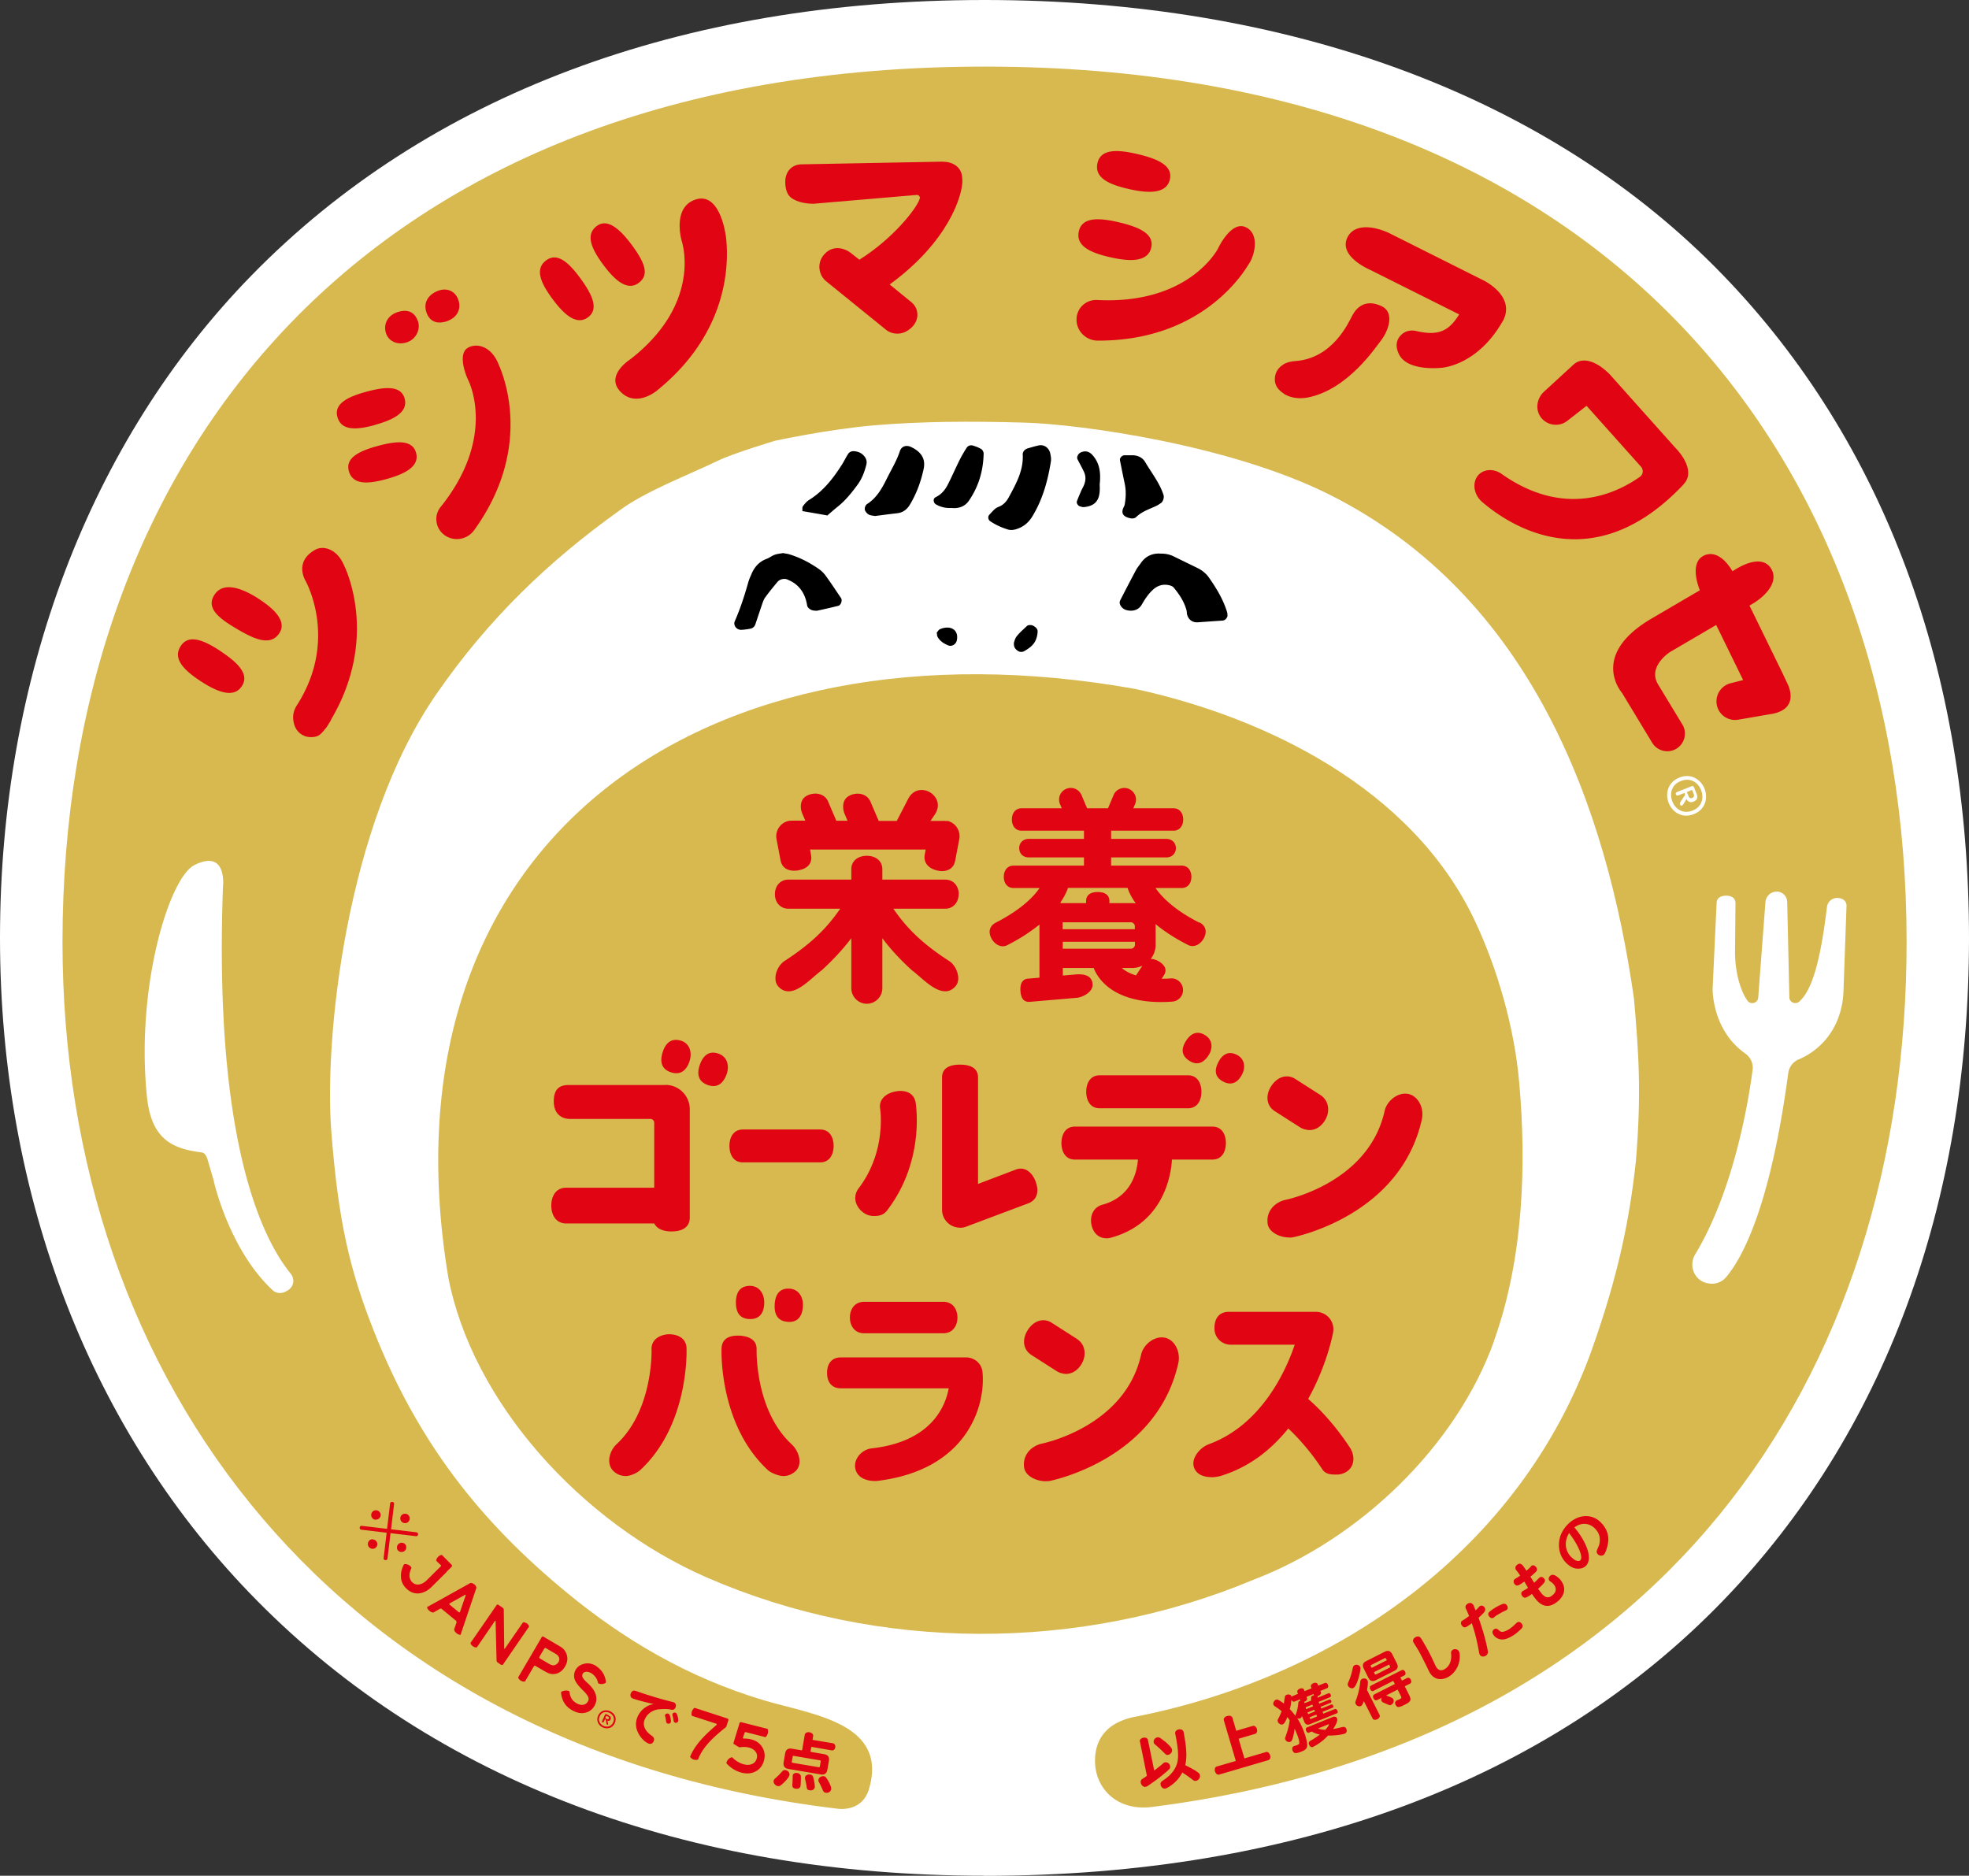 <svg xmlns="http://www.w3.org/2000/svg" id="_レイヤー_2" data-name="レイヤー 2" viewBox="0 0 182.72 174.07"><rect x="0" y="0" width="182.72" height="174.07" fill="#333333" stroke="none"/><defs><style>.cls-1{fill:#d7b950}.cls-1,.cls-2,.cls-3,.cls-4{stroke-width:0}.cls-3{fill:#e10514}.cls-4{fill:#fff}</style></defs><g id="_レイヤー_1-2" data-name="レイヤー 1"><path d="M91.36 174.07c-27.67 0-51.01-8.82-67.5-25.52C8.47 132.98 0 111.13 0 87.03s8.29-46.08 23.36-61.49C39.69 8.83 63.2 0 91.36 0s52.43 8.84 68.57 25.57c14.91 15.45 22.79 36.71 22.79 61.47s-7.88 46.02-22.79 61.47c-16.14 16.73-39.85 25.57-68.57 25.57" class="cls-4"/><path d="M138.63 124.46c2.77-7.7 3.02-16.47 2.35-24-.43-5.02-2.01-10.58-4.16-15.1-5.84-12.27-19.46-18.82-31.5-21.43-39.8-7.1-70.43 13.96-63.73 54.54 2.21 11.66 12.37 22.84 23.97 27.91 15.94 6.96 34.7 6.95 50.79.21 9.84-3.77 18.78-12.37 22.29-22.12" class="cls-1"/><path d="M80.6 166.17c1.96-6.3-5.26-7.04-9.75-8.39-7.07-2.12-12.97-5.64-18.2-9.94-8.1-6.65-13.9-14.02-17.98-24.38-2.2-5.57-3.28-10.07-3.93-18.53-.65-8.46 1.31-28.33 9.77-40.54 4.84-7 10.44-12.34 16.94-16.99 2.4-1.8 6.46-3.33 9.16-4.64 1.41-.69 5.32-1.86 5.32-1.86s5.06-1.09 9.31-1.44c4.26-.35 8.69-.39 13.85-.24 5.17.15 19.05 2.06 28.26 6.67 18.79 9.42 25.76 29.06 28.28 46.79.43 4.91.71 8.68.18 15.06-.6 5.55-1.67 10.68-4.05 17.4-6.62 18.66-23.74 30.6-42.74 34.24-2.19.54-3.12 1.79-3.35 3.27-.43 2.92 1.69 5.44 5.14 5.05 47.19-5.96 70.12-39.64 70.12-80.29 0-44.86-27.92-81.23-85.56-81.23S5.8 42.56 5.8 87.42c0 40.97 25.56 74.85 71.83 80.42 0 0 2.24.43 2.97-1.68" class="cls-1"/><path d="M166.93 98.31c.8-.34 1.45-.8 1.98-1.3 1.37-1.28 2.09-3.11 2.16-4.98l.28-7.88c.05-.51-.3-.78-.8-.82a.963.963 0 0 0-1.01.83c-.68 5.71-1.55 7.85-2.56 8.78-.35.32-.92.09-.93-.38-.05-2.03-.15-6.81-.2-8.86-.01-.53-.45-.96-.98-.96s-1 .43-1.04.97l-.67 8.87c-.04.51-.7.7-1 .28-.24-.33-.44-.75-.6-1.19-.4-1.12-.57-2.32-.55-3.51l.04-4.33c0-.49-.36-.71-.85-.71s-.88.19-.9.66l-.37 7.95s-.11 3.82 3.02 6.03c.49.35.77.92.69 1.51-.37 2.86-1.72 11.15-5.33 17.14-.64 1.06-.07 2.44 1.15 2.68h.05c.63.14 1.27-.09 1.68-.58 1.38-1.64 4.05-6.2 5.76-18.94.08-.57.46-1.04.98-1.27M19.85 109.66s1.43 6.35 5.46 10.08c.32.29.79.33 1.17.13l.16-.08c.61-.33.77-1.05.33-1.6-2.27-2.79-7.17-11.4-6.28-35.87 0 0 .44-3.59-2.65-2.04-2.34 1.18-5.44 11.28-4.41 21.44.4 4 2.33 4.88 5.1 5.23.28.04.44.36.52.62l.61 2.08Z" class="cls-4"/><path d="M107.61 51.38c.46-.02.89.05 1.3.25.75.37 1.5.73 2.25 1.1.4.2.76.49 1.02.86.71 1.01 1.34 2.05 1.7 3.24.03.1.02.22.03.33 0 .11-.18.35-.28.38-.05.01-.1.05-.16.05-.78.05-1.56.11-2.33.16-.49.03-.86-.25-.98-.73-.03-.11-.02-.22-.04-.33-.21-.83-.67-1.52-1.2-2.16-.1-.12-.28-.19-.43-.22-.52-.12-.99 0-1.41.34-.47.4-.81.91-1.12 1.45-.29.51-.85.68-1.46.51a.92.92 0 0 1-.41-.27c-.15-.17-.25-.4-.14-.62.48-.94.97-1.88 1.47-2.82.13-.24.32-.46.48-.69.42-.59 1.01-.86 1.72-.84M72.63 51.32c.25.05.42.07.58.11.97.29 1.87.75 2.7 1.32.27.18.53.42.72.69.49.67.95 1.37 1.42 2.07.14.21-.02.65-.25.71-.65.16-1.3.31-1.95.45-.1.02-.22 0-.33-.01-.26-.02-.58-.23-.62-.48-.13-.81-.46-1.5-1.11-2-.22-.17-.47-.29-.72-.4-.29-.13-.71-.03-.92.22-.39.47-.78.94-1.14 1.44-.16.22-.24.5-.33.76-.2.58-.39 1.17-.59 1.75-.08.23-.26.36-.49.4-.27.05-.55.09-.83.1-.43 0-.75-.43-.58-.81.52-1.18.91-2.4 1.26-3.64.06-.21.15-.42.24-.62.28-.71.72-1.25 1.46-1.52.26-.1.49-.29.75-.38.26-.09.54-.11.74-.15M97.53 42.45c0 .09.01.21 0 .32-.29 1.83-.77 3.6-1.76 5.2-.34.54-.8.92-1.41 1.12-.27.09-.55.13-.82.05-.59-.18-1.15-.43-1.66-.78-.18-.12-.23-.42-.08-.58.27-.28.5-.61.88-.75.45-.17.74-.52.95-.91.66-1.23 1.35-2.45 1.28-3.92-.02-.29.19-.51.49-.6.32-.09.64-.19.97-.26.52-.12.99.22 1.1.77.02.11.04.22.06.35M81.17 47.88c-.19-.03-.3-.04-.4-.07-.23-.06-.38-.22-.49-.43-.08-.16 0-.48.18-.6.89-.57 1.38-1.44 1.83-2.35.42-.85.92-1.66 1.22-2.57.16-.48.65-.6 1.11-.34.1.05.2.1.29.16.68.44.98 1.02.8 1.85-.25 1.16-.65 2.26-1.26 3.28-.27.46-.65.76-1.2.82-.72.08-1.44.18-2.09.26M104.37 42.25h.78c.48.02.9.24 1.12.63.59 1 1.33 1.92 1.7 3.04.08.24-.03.62-.23.76-.14.09-.27.19-.42.26-.65.31-1.34.51-1.88 1.04-.21.2-.52.14-.79.05-.4-.14-.56-.38-.46-.75.04-.16.15-.3.18-.46.12-.66.14-1.33-.01-1.99-.15-.71-.29-1.41-.43-2.12-.04-.2.18-.44.39-.46.11 0 .22-.02.05 0M76.75 47.83c-.72-.13-1.48-.26-2.29-.4.01-.16-.03-.35.05-.45.16-.22.35-.45.58-.59 1.32-.82 2.24-2.01 3.05-3.29.21-.33.37-.69.59-1.01.08-.12.28-.22.42-.22.4 0 .77.13 1.04.45.19.22.28.49.21.78-.16.65-.39 1.28-.79 1.84-.56.77-1.15 1.51-1.91 2.11-.3.24-.59.5-.94.8M88.31 47.14c-.52.03-1-.07-1.45-.33-.25-.14-.31-.54-.03-.67.53-.26.88-.68 1.13-1.18.38-.74.71-1.51 1.08-2.25.2-.4.42-.78.66-1.15.13-.2.36-.28.59-.21.26.08.53.18.76.32.12.07.23.27.23.41-.03 1.59-.46 3.07-1.37 4.39-.37.54-.95.74-1.61.67M102.05 44.86c0 .16.02.44 0 .72-.06.94-.51 1.39-1.47 1.48-.11.01-.22-.03-.33-.06-.22-.05-.38-.31-.31-.5.12-.31.25-.62.38-.92.09-.21.21-.4.29-.61.15-.38.16-.77 0-1.14-.19-.41-.41-.8-.61-1.19-.12-.23.05-.56.33-.67.43-.17.76-.06 1.05.26.65.73.78 1.58.68 2.63M94.08 59.68c.05-.13.1-.43.27-.63.27-.35.62-.64.94-.95.14-.13.45-.12.63-.01.2.12.38.28.37.52-.01.27-.07.55-.18.8-.21.48-.63.77-1.07 1.02-.2.11-.44.09-.63-.06-.18-.14-.34-.29-.32-.69M86.92 58.72c.09-.1.17-.27.31-.33.19-.09.42-.14.64-.15.71-.02 1.09.51.91 1.23-.09.34-.47.55-.77.43-.42-.17-.79-.4-1.01-.81-.05-.09-.04-.21-.07-.36" class="cls-2"/><path d="M23.95 55.53c-1.65-1.05-3.26-1.52-4.04-.35-.82 1.23.36 2.17 2 3.14 1.64.98 3.11 1.65 3.95.53.82-1.09-.27-2.27-1.92-3.32M20.46 60.42c-1.56-1.03-2.95-1.59-3.68-.48-.77 1.16.23 2.21 1.79 3.24 1.56 1.03 3.11 1.66 3.87.5.75-1.13-.43-2.23-1.99-3.26M32 52.63l-.03-.06c-.31-.79-.81-1.35-1.41-1.59-.44-.18-.93-.18-1.33.05-2.01 1.14-.85 2.92-.85 2.92.1.21 2.99 5.54-.83 11.5-.24.37-.35.76-.35 1.13.02.64.24 1.22.76 1.56.09.06.17.1.24.13.24.13.87.23 1.34 0 .2-.1.44-.37.66-.66.04-.05.08-.09.12-.14.04-.06.06-.11.1-.17.18-.27.31-.5.31-.5h-.02c4.32-7.3 1.58-13.53 1.28-14.2M34.76 39.44c1.72-.47 3.14-1.17 2.79-2.45-.34-1.25-1.86-1.1-3.58-.63-1.72.47-2.99 1.11-2.66 2.33.35 1.28 1.72 1.23 3.45.76M35.03 41.39c-1.72.47-2.99 1.11-2.66 2.32.35 1.28 1.72 1.23 3.45.76 1.72-.47 3.14-1.17 2.79-2.45-.34-1.25-1.86-1.1-3.58-.63M43.49 32.24c-.95.43-.46 2.16-.02 3.08.1.22 2.58 5.3-2.59 11.74-.25.31-.39.7-.39 1.1 0 .63.3 1.19.82 1.54a1.961 1.961 0 0 0 1.92.14c.3-.14.56-.35.75-.61 5.82-8.03 2.42-15.08 2.3-15.39-.6-1.56-1.84-2.05-2.79-1.61M36.8 29c-.82.3-1.25 1.08-.98 1.92.27.83 1.17 1.13 1.99.83.82-.3 1.22-1.2.98-1.92-.36-1.05-1.17-1.13-2-.83M41.56 29.77c.82-.3 1.27-1.05.98-1.92-.28-.84-1.05-1.17-1.87-.87-.82.3-1.42 1.01-1.11 1.97.34 1.04 1.17 1.13 2 .83M59.26 26.26c1.06-.77.51-1.95-.55-3.42-1.07-1.46-2.27-2.63-3.31-1.88-1.09.79-.54 2.08.53 3.54s2.25 2.55 3.33 1.76M50.7 24.15c-1.09.79-.54 2.08.53 3.54s2.25 2.55 3.33 1.76c1.06-.77.37-2.16-.7-3.62-1.07-1.46-2.13-2.43-3.16-1.68M67.34 21.77c.28 1.96.65 8.81-6.38 14.48 0 0-1.91 1.62-3.38.1s.93-3.02.93-3.02c6.69-5.22 4.77-10.88 4.76-10.94 0 0-.95-3.17 1.3-3.88s2.76 3.26 2.76 3.26M156.21 44.96c.89-.87.38-2.26-.79-3.46l-6.01-6.73c-1.17-1.2-2.55-1.76-3.44-.89l-2.7 2.48c-.67.62-.82 1.66-.27 2.38.59.77 1.69.9 2.44.32l1.79-1.4 5.05 5.65c.25.28.21.72-.1.94-2.33 1.64-7.08 3.78-12.82-.26-.99-.7-2.23-.35-2.49.71-.16.66.11 1.41.69 1.9 2.6 2.22 10.27 7.26 18.66-1.63M139.44 29.82c-2.36 4.14-5.66 4.31-5.66 4.31s-3.17.38-3.96-1.26c-.45-.92-.11-1.51.27-1.85.36-.32.87-.41 1.34-.3 2.25.53 3.11-.17 3.98-1.54l-8.15-4.08c-1.66-.75-2.79-1.84-2.24-3.03.56-1.22 2.18-1.21 3.85-.46l8.78 4.4s3.08 1.46 1.8 3.81M104.7 17.53c1.85.43 3.54.48 3.86-.87.31-1.32-1.19-1.94-3.04-2.37-1.85-.43-3.36-.47-3.67.82-.32 1.36.99 1.99 2.85 2.42M102.97 23.86c1.85.43 3.54.48 3.86-.87.31-1.32-1.19-1.94-3.04-2.37-1.85-.43-3.36-.47-3.67.82-.32 1.35.99 1.99 2.85 2.42M164.37 66.26l-3.07.53c-.94.16-1.83-.47-1.99-1.41-.15-.89.4-1.74 1.27-1.97l1.18-.3-2.5-5.11-4.27 2.5s-2.14 1.34-1.12 3.02l2.25 3.71c.47.77.22 1.78-.55 2.25s-1.78.22-2.25-.55l-2.8-4.63s-3.03-3.4 2.56-6.79l4.66-2.73c-.56-1.48-.57-2.8.42-3.24.95-.42 1.9.27 2.61 1.47l.1-.06c1.41-.91 2.82-1.23 3.47-.21.67 1.05-.14 2.29-1.55 3.2l-.44.26 3.05 6.24.46.98s1.3 2.36-1.47 2.84M115.88 24.51c-.19.28-3.97 7.14-14.02 7.1a1.981 1.981 0 0 1-1.49-.69c-.29-.33-.46-.76-.47-1.2-.02-.62.26-1.2.78-1.56.33-.23.74-.34 1.14-.32 8.36.43 11.07-4.53 11.19-4.74 0 0 1.17-2.55 2.51-2.05 1.34.51 1.01 2.5.36 3.47" class="cls-3"/><path d="M119.11 36.53c.65.41 1.46.51 2.24.36 3.76-.72 6.39-4.79 6.75-5.22.62-.75 1.43-2.57.15-3.24-1.6-.77-2.41.19-2.76.85-.35.65-1.81 4-5.32 4.23-.38.03-.77.11-1.09.32-.38.24-.77.66-.78 1.36-.01.63.38 1.05.83 1.33M87.51 15l-13.1.25c-.93 0-1.55.67-1.54 1.64 0 .61.16 1.15.51 1.43.65.53 1.7.59 2.1.59l9.6-.82c.09 0 .17.04.23.11.05.07.07.15.04.23-.28.93-2.49 3.72-5.6 5.67l-.83-.65c-.37-.3-1.52-.84-2.41.13-.76.82-.53 1.96.14 2.51l5.63 4.56c.15.12.49.3.93.31.42.02.93-.12 1.42-.6.34-.34.53-.79.5-1.24-.02-.43-.23-.82-.58-1.1l-1.99-1.62c5.51-4.02 6.74-8.28 6.75-9.61l-.03-.41c-.1-.89-.86-1.37-1.77-1.37M87.87 76.2c-.12-.02-.24-.03-.39-.02H86.35l.42-.62c.31-.48.35-1 .1-1.45-.26-.48-.8-.8-1.34-.8-.52 0-.96.28-1.23.78l-1.08 2.09h-1.68l-.76-1.78c-.13-.31-.37-.54-.69-.66-.37-.14-.81-.11-1.21.07-.8.37-.69 1.26-.52 1.68l.29.68h-1.04l-.76-1.78c-.13-.31-.36-.53-.67-.65-.37-.14-.81-.12-1.22.06-.81.36-.7 1.26-.52 1.68l.29.68h-1.26s-.09 0-.14.01h-.06s-.04 0-.07.01c-.78.15-1.29.92-1.14 1.7l.38 2c.06.3.21.54.44.7.31.21.76.28 1.26.18.85-.17 1.26-.68 1.12-1.43l-.09-.49H85.9l-.09.49c-.13.72.35 1.3 1.23 1.47.14.03.27.04.4.04.28 0 .53-.07.74-.21.24-.17.4-.42.46-.76l.38-2c.15-.79-.37-1.55-1.14-1.7" class="cls-3"/><path d="M88.97 82.98c0-.78-.52-1.35-1.24-1.35h-5.85v-.96c0-.75-.58-1.25-1.44-1.25s-1.44.5-1.44 1.25v.96h-5.85c-.72 0-1.24.57-1.24 1.35s.52 1.35 1.24 1.35h4.82c-.07.1-.13.19-.2.28-1.24 1.75-2.72 3.11-4.95 4.56-.41.26-.75.79-.84 1.34-.06.4.01.75.21.99.24.3.54.46.87.49.82.08 1.71-.69 2.49-1.37.25-.21.49-.42.71-.58 1.07-.98 1.97-1.96 2.74-2.97v4.64c0 .79.65 1.44 1.44 1.44s1.44-.65 1.44-1.44v-4.64c.76 1.01 1.66 1.99 2.75 2.98.21.15.44.36.69.57.75.65 1.59 1.37 2.39 1.37h.11c.33-.03.62-.19.87-.49.2-.24.28-.6.21-.99-.09-.55-.43-1.09-.84-1.34-2.24-1.45-3.72-2.81-4.96-4.56-.07-.09-.13-.19-.2-.28h4.82c.72 0 1.24-.57 1.24-1.35M111.29 85.62c-2.33-1.18-3.51-2.41-4.06-3.21h2.43c.57 0 .9-.46.9-1.04s-.33-1.04-.9-1.04h-6.55v-.76h5.11c.57 0 .9-.39.9-.86s-.33-.86-.9-.86h-5.11v-.76h5.79c.57 0 .9-.46.9-1.04s-.33-1.04-.9-1.04h-3.73l.16-.38c.24-.55-.02-1.18-.57-1.42-.55-.23-1.19.02-1.42.57l-.52 1.23h-1.94l-.52-1.23c-.24-.55-.87-.81-1.42-.57-.55.23-.81.87-.57 1.42l.16.38H94.8c-.57 0-.9.46-.9 1.04s.33 1.04.9 1.04h5.79v.76h-5.11c-.57 0-.9.39-.9.86s.33.86.9.86h5.11v.76h-6.54c-.57 0-.9.46-.9 1.04s.33 1.04.9 1.04h2.42c-.54.8-1.73 2.02-4.06 3.21-.58.3-.72.86-.42 1.44s.92.95 1.49.65c1.22-.62 2.19-1.27 2.98-1.91v4.93l-1.07.09c-.6.05-.74.6-.69 1.19.05.6.28 1.01.88.96l4.43-.38c.7-.13 1.41-.63 1.38-1.23-.04-.93-.97-.98-1.56-.93l-1.2.1v-.7h2.86c.3.76.89 1.52 1.82 2.1 1.05.65 2.5 1.06 4.42 1.06.34 0 .69-.01 1.05-.04.6-.04 1.05-.56 1-1.15-.04-.6-.56-1.05-1.15-1-.29.02-.57.03-.83.03l.2-.31c.33-.5.11-.93-.39-1.26-.27-.17-.56-.28-.83-.27.29-.36.46-.82.46-1.31v-1.72c0-.07-.01-.14-.02-.21.79.65 1.78 1.31 3.02 1.94.58.3 1.2-.08 1.49-.65.3-.58.16-1.14-.42-1.44m-6.67-3.21s.01.07.03.11c.14.4.38.85.73 1.34-.1-.02-.21-.03-.32-.03h-2.13v-.2c0-.6-.48-.83-1.08-.83s-1.08.23-1.08.83v.2h-2.35s-.03-.04-.04-.05c.31-.45.53-.88.67-1.25l.03-.11h5.56Zm-6.02 5.65v-.64h6.7v.27c0 .19-.16.37-.38.37h-6.32Zm3.23-2.45H104.93c.21 0 .38.17.38.37v.27h-6.7v-.64h3.23Zm2.25 4.24h.98c.33 0 .64-.08.93-.21l-.56.85s-.02.04-.03.05c-.39-.12-.72-.27-.97-.43-.14-.09-.25-.18-.35-.26M69.58 122.41c.98.02 1.33-.66 1.34-1.51.01-.85-.46-1.55-1.29-1.57-.99-.02-1.33.66-1.34 1.51s.28 1.55 1.29 1.57M73.11 122.67c.98.07 1.35-.6 1.4-1.45.05-.85-.4-1.57-1.22-1.63-.99-.07-1.35.6-1.4 1.45-.05.85.21 1.56 1.22 1.63M97.04 137.46c-.9 0-1.92-.5-2.01-1.31-.14-1.24.79-2.01 1.7-2.19.31-.07 7.7-1.67 9.16-8.24.19-.87 1.07-1.61 1.91-1.61.1 0 .21.01.31.03.44.1.82.41 1.05.88.23.45.29.98.19 1.46-1.96 8.85-11.5 10.86-11.91 10.95a.88.88 0 0 1-.17.02c-.07 0-.15.01-.23.01m-15.81-.02c-1.1 0-1.81-.49-1.88-1.31-.07-.85.7-1.63 1.54-1.72 5.37-.6 6.77-3.7 7.13-5.47l.02-.1H78.02c-.8 0-1.27-.54-1.27-1.44s.48-1.43 1.27-1.43h11.63c.77 0 1.44.56 1.52 1.33.32 3.02-1.3 9.1-9.75 10.13-.06 0-.13.01-.19.01m31.17-.36c-.45 0-1.25-.11-1.56-.8-.14-.31-.13-.66.02-1.01.23-.54.76-1.04 1.33-1.25 4.96-1.82 7.19-6.98 7.92-9.12l.04-.11h-5.95c-.81 0-1.49-.65-1.5-1.47-.02-1.01.47-1.58 1.33-1.58h8.08c.48 0 .94.21 1.25.58.31.37.44.86.35 1.33-.02.12-.55 2.98-2.28 6.11l-.03.06.05.05c.95.83 2.38 2.28 3.82 4.47.45.69.5 1.7-.3 2.23-.25.16-.54.26-.83.27h-.27c-.43 0-.88-.06-1.15-.47-1.15-1.75-2.32-3-3.1-3.74l-.07-.06-.06.07c-1.75 2.15-3.77 3.56-6.15 4.31-.29.09-.62.14-.94.14m-39.71-.11c-.41 0-1.14-.28-1.44-.56-4.5-4.17-4.31-11.01-4.29-11.3.04-.97.83-1.17 1.49-1.17h.15c.5.02 1.65.18 1.61 1.28 0 .23-.11 5.68 3.25 8.8.68.63 1.02 1.78.43 2.43-.31.33-.74.52-1.19.52m-14.64 0c-.45 0-.89-.19-1.19-.52-.28-.3-.39-.74-.31-1.22.08-.45.32-.9.65-1.21 3.41-3.16 3.26-8.74 3.25-8.8-.03-.94.79-1.38 1.61-1.41.79 0 1.61.34 1.64 1.3.01.29.21 7.13-4.29 11.3-.32.3-.96.56-1.35.56m40.87-9.48c-.08 0-.15 0-.23-.02-.25-.04-.48-.12-.69-.26l-2.3-1.47c-.39-.25-.62-.61-.68-1.04-.05-.41.07-.87.34-1.29.37-.57.89-.9 1.44-.9.28 0 .55.08.8.25l2.3 1.47c.39.25.64.63.71 1.08.07.44-.04.91-.3 1.32-.35.55-.85.86-1.4.86m-18.74-3.77c-.91 0-1.32-.73-1.32-1.46s.41-1.46 1.32-1.46h7.35c.91 0 1.31.73 1.31 1.46s-.41 1.46-1.31 1.46h-7.35ZM110.07 96.58c-.42.65-.52 1.33.28 1.85.77.51 1.38.16 1.8-.49.42-.65.38-1.42-.28-1.85-.78-.51-1.38-.16-1.8.49M115.26 99.71c.35-.68.23-1.45-.46-1.81-.83-.43-1.39-.01-1.74.67-.35.68-.39 1.37.46 1.81.82.42 1.39.01 1.74-.67M102.65 114.91c-.81 0-1.34-.67-1.4-1.52-.05-.75.32-1.39 1.05-1.59 2.6-.71 3.18-2.87 3.29-4.1v-.09h-5.84c-.92 0-1.25-.79-1.25-1.53s.33-1.53 1.25-1.53h12.76c.92 0 1.25.79 1.25 1.53s-.33 1.53-1.25 1.53h-3.76v.08c-.09 1.35-.76 5.87-5.7 7.18-.13.03-.27.05-.4.05M119.64 114.84c-.9 0-1.92-.5-2.01-1.31-.14-1.24.79-2.01 1.7-2.19.31-.07 7.7-1.67 9.16-8.24.19-.87 1.07-1.61 1.9-1.61.1 0 .21.01.31.03.44.1.82.41 1.06.88.23.45.29.98.19 1.46-1.96 8.85-11.51 10.86-11.91 10.95l-.17.03c-.07 0-.15.01-.23.01M89.09 113.93a1.665 1.665 0 0 1-1.67-1.67V100c0-.86.66-1.2 1.66-1.2.84 0 1.68.23 1.68 1.2v9.87l3.5-1.33c.15-.06.31-.09.46-.09.6 0 1.12.46 1.4 1.24.16.45.19.87.08 1.21-.12.37-.39.63-.8.78l-5.75 2.16c-.18.07-.38.1-.57.1M81.1 112.85c-.37 0-.72-.12-1.01-.34-.75-.57-.96-1.5-.42-2.22 2.62-3.43 2.01-7.34 2.01-7.38-.15-.85.49-1.46 1.47-1.63.13-.02.26-.04.38-.04.78 0 1.3.34 1.44 1.07 0 .05.93 5.34-2.64 10.01-.31.41-.69.53-1.23.53M68.94 107.87c-.92 0-1.25-.79-1.25-1.53s.33-1.52 1.25-1.52h7.17c.92 0 1.25.79 1.25 1.52s-.33 1.53-1.25 1.53h-7.17ZM121.52 104.87c-.08 0-.15 0-.23-.02-.25-.04-.48-.12-.69-.26l-2.3-1.47c-.39-.25-.62-.61-.67-1.05-.05-.41.07-.87.34-1.28.37-.57.89-.9 1.44-.9.28 0 .55.08.81.25l2.3 1.47c.39.25.64.63.71 1.08.07.44-.03.91-.3 1.32-.35.55-.85.86-1.4.86M102.05 102.85c-.92 0-1.25-.79-1.25-1.53s.33-1.53 1.25-1.53h8.19c.92 0 1.25.79 1.25 1.53s-.33 1.53-1.25 1.53h-8.19ZM63.2 96.58c-.95-.29-1.46.27-1.71 1.08s-.16 1.56.8 1.86c.93.29 1.46-.27 1.71-1.08s-.02-1.62-.8-1.86M66.7 97.79c-.93-.34-1.46.2-1.75 1-.28.8-.22 1.56.73 1.9.92.33 1.46-.2 1.75-1 .28-.8.05-1.62-.73-1.9M61.75 100.69h-8.99c-.99 0-1.37.54-1.37 1.52 0 1.17.73 1.63 1.53 1.63h7.43c.2 0 .36.16.36.36v6.02h-8.17c-.92 0-1.38.74-1.38 1.66s.47 1.66 1.38 1.66h8.17c.29.54.89.74 1.61.74.93 0 1.69-.34 1.69-1.3v-10.02c.01-1.26-1-2.28-2.26-2.28M105.78 161.65v-.02c-.05-.16.1-.33.33-.37.22-.04.39.05.42.23l.58 2.82c.34-.26.59-.46.83-.67.06-.06.11-.08.18-.09.21-.04.42.11.46.33.04.21 0 .26-.51.69-.46.39-.97.77-1.57 1.17-.08.05-.13.07-.19.08-.2.04-.41-.15-.45-.38-.03-.16.03-.29.19-.38.08-.05.23-.15.38-.26l-.64-3.15Zm2.28-.08c.44.37.68.64.7.79.04.22-.12.44-.35.49-.14.03-.2 0-.35-.15-.19-.2-.55-.54-.86-.8-.09-.07-.12-.12-.14-.21-.04-.2.12-.42.33-.46.16-.03.29.04.66.35m1.67 2.91c-.32.59-.72 1.01-1.26 1.34-.17.1-.25.14-.32.15-.19.04-.4-.12-.44-.36-.02-.11.01-.22.1-.3l.21-.15c.76-.5 1.22-1.18 1.29-1.89.06-.5 0-1.08-.17-2.04l-.07-.34c-.04-.2.1-.37.33-.41.24-.04.41.06.45.26l.05.28c.23 1.26.26 2.09.1 2.78.54.27.8.41 1.05.58.25.18.28.21.31.35.04.23-.12.47-.35.52-.14.03-.2 0-.37-.13-.23-.18-.5-.37-.78-.55l-.14-.1ZM117.46 162.59c.17-.05.34.08.4.3.07.22 0 .41-.18.46l-4.53 1.33c-.17.05-.33-.07-.4-.29-.06-.22 0-.42.18-.46l1.75-.51-1.11-3.77c-.05-.17.08-.34.31-.4.24-.07.44 0 .49.17l.35 1.2 1.52-.45c.17-.05.34.08.4.29.06.21-.01.4-.18.45l-1.52.45.54 1.82 1.98-.58ZM123.92 158.61c.07-.03.14.04.19.15s.03.21-.03.23l-2.52 1.02c-.25.1-.43.02-.53-.24l-.21-.52-.03.07v.03s-.08.09-.14.12c-.07.03-.15.02-.22 0l-.05-.02c.23.36.41.71.57 1.12.21.52.35 1.07.36 1.35 0 .31-.13.47-.51.62-.18.07-.33.12-.47.14-.18.03-.3-.03-.37-.2-.09-.23-.04-.38.14-.45.07-.01.18-.05.29-.09.15-.06.19-.12.18-.25 0-.16-.12-.55-.26-.87-.03-.08-.09-.21-.17-.39-.06.42-.12.72-.21.96-.06.17-.09.21-.19.25-.17.07-.39-.03-.46-.2-.04-.1-.04-.13.04-.35.19-.52.31-.99.36-1.45-.05-.08-.11-.16-.22-.29-.16.41-.29.62-.42.67-.1.04-.21.02-.32-.06-.07-.06-.11-.1-.13-.16-.05-.12-.04-.19.05-.34.11-.21.2-.41.29-.65-.16-.15-.31-.26-.59-.44-.1-.07-.14-.11-.17-.18-.06-.14.06-.38.23-.45.15-.06.25 0 .74.35.02-.09.02-.12.03-.2l.05-.35c.02-.15.06-.21.18-.26.18-.07.38-.02.44.14 0 .01.02.04.02.06 0-.03.04-.06.08-.08l.51-.21-.05-.13c-.05-.13.03-.27.22-.35.18-.07.34-.03.39.1l.05.13.65-.26-.05-.13c-.05-.13.04-.27.22-.35.18-.07.35-.04.4.1l.05.13.62-.25c.1-.04.22.03.28.17.06.14.02.28-.08.32l-.62.25.04.11c.05.13-.04.27-.22.34l-.08.03v.15l1.01-.41c.08-.03.17.03.21.13.04.1.01.2-.07.24l-1.06.43.07.16.94-.38c.06-.02.14.03.17.11s0 .16-.05.19l-.94.38.06.16.94-.38c.06-.02.14.03.17.11s0 .17-.05.19l-.94.38.07.17 1.13-.45Zm-3.8-.7c-.1.04-.21-.03-.28-.17-.03.31-.07.61-.15.87.23.24.36.41.53.64-.02-.04 0-.09.03-.17.06-.13.14-.41.16-.55.05-.27.06-.33.07-.49 0-.11.07-.18.2-.23l-.04-.11-.51.21Zm1.16-.34c.06.14-.03.27-.21.34l-.04.02s.03.09.03.13l.61-.24v-.24c0-.11.04-.18.15-.22.03-.01.06-.02.12-.03l-.05-.12-.65.26.04.11Zm-.05.84c-.06.02-.07.06-.05.12l.03.08.64-.26-.07-.16-.55.22Zm.25 2.39c-.1.04-.21-.04-.27-.17-.06-.15-.03-.28.07-.32l2.4-.97c.18-.07.34-.02.4.13.07.18-.05.51-.37.99.18-.03.49-.1.88-.19.16-.04.29.02.35.18.08.19.02.37-.14.43-.28.11-1.03.2-1.56.18-.31.34-.65.62-1.06.87-.08.05-.3.17-.34.19-.15.06-.29-.03-.37-.23-.06-.16-.01-.27.18-.37.19-.1.57-.35.83-.55-.24-.04-.49-.13-.76-.28l-.25.1Zm.55-1.98-.07-.16-.63.26.07.16.63-.26Zm-.48.64c.02.06.05.07.12.05l.55-.22-.07-.17-.63.26.04.09Zm.76.95c.17.06.41.11.68.12.19-.2.35-.45.33-.5 0-.02-.03-.02-.08 0l-.93.38ZM126.22 154.69c.04.09.04.16-.01.46-.14.74-.41 1.4-.62 1.5-.16.08-.4-.02-.49-.2-.05-.11-.05-.18.02-.34.2-.45.3-.77.41-1.29.04-.17.07-.23.19-.29.18-.09.41-.02.5.16m1.8 4.45c.07.14-.01.31-.21.41-.19.09-.37.06-.44-.08l-.81-1.61c-.09.28-.17.41-.26.46-.16.08-.4 0-.49-.18-.05-.1-.05-.16.01-.33.22-.58.35-1.14.41-1.73.01-.13.06-.22.18-.28.19-.09.41-.03.49.14.06.12.05.35-.04.9l1.16 2.3Zm.49-5.86c.3-.15.52-.08.68.22l.44.87c.15.3.08.53-.22.68l-1.74.88c-.3.15-.53.08-.68-.22l-.44-.87c-.15-.3-.08-.53.22-.68l1.74-.88Zm-1.04 3.64c-.11.06-.24 0-.31-.15-.07-.14-.05-.28.06-.34l2.86-1.44c.11-.05.24 0 .31.15.07.14.05.28-.06.34l-.38.19.15.29.48-.24c.12-.06.27 0 .34.16.08.15.05.3-.08.37l-.48.24.43.86c.12.25.13.42.02.55-.07.09-.19.17-.47.31-.53.27-.69.27-.83 0-.09-.18-.05-.33.13-.42.06-.02.19-.07.28-.12.13-.07.15-.12.09-.25l-.31-.62-1.07.54c.49.18.61.24.67.35.09.17 0 .42-.2.52-.1.05-.15.05-.27-.01l-.33-.14s-.05-.03-.11-.05c-.09-.04-.15-.09-.18-.15-.05-.09-.04-.19 0-.3l-.41.21c-.12.06-.26 0-.34-.16s-.05-.31.08-.37l1.9-.96-.15-.29-1.82.92Zm1.23-2.85-.08-.15c-.03-.05-.07-.06-.12-.04l-1.25.63c-.05.03-.07.07-.04.12l.08.15 1.41-.71Zm-1.12 1.28c.03.05.06.06.12.04l1.25-.63c.05-.03.06-.06.04-.12l-.08-.17-1.41.71.08.17ZM131.18 152.44c-.11-.19-.05-.38.18-.51.15-.08.3-.09.41 0 .08.06.16.19.48.75.36.62.52.94.94 1.85.04.08.05.11.07.14.2.34.47.42.8.23.45-.26.67-.8.6-1.43-.02-.17.02-.28.16-.37.19-.11.45-.05.56.13.11.2.11.73 0 1.12-.16.54-.51 1-.96 1.26-.7.4-1.39.24-1.76-.42-.03-.06-.06-.1-.16-.32-.23-.49-.75-1.5-.89-1.74l-.43-.69ZM136.04 149.32c-.09-.2-.05-.35.12-.47.2-.14.41-.12.54.06.04.05.09.15.18.42.03.07.03.08.05.12.17-.15.26-.26.33-.34.02-.02.05-.05.07-.06.13-.09.32-.04.43.11.1.14.09.3-.03.45-.09.12-.27.3-.52.52.37 1.08.57 1.75.75 2.56.06.24.11.55.12.61 0 .13-.06.26-.18.34-.2.14-.45.11-.56-.05-.05-.08-.07-.12-.1-.33-.17-.96-.38-1.82-.66-2.62-.1.08-.18.13-.24.17-.2.14-.3.19-.36.21-.12.02-.23-.04-.33-.18-.11-.16-.1-.34.03-.43l.07-.04c.08-.05.19-.12.29-.19.12-.09.14-.1.29-.21-.08-.2-.2-.47-.28-.66m2.61.78c-.18.13-.34.09-.48-.1-.09-.12-.1-.25-.02-.35.04-.05.18-.17.34-.28.26-.18.56-.35.87-.48.21-.09.36-.06.47.1.11.16.1.35-.04.44-.02.01-.03.02-.11.05-.32.15-.68.35-.93.52l-.11.09Zm.42 1.18c.15.17.29.21.53.13.15-.05.34-.14.51-.26.17-.12.41-.33.57-.49.05-.05.06-.06.09-.08.14-.1.32-.05.44.12.1.15.1.29 0 .41s-.42.41-.66.58c-.33.23-.69.4-.95.45-.41.07-.79-.08-1.02-.41-.14-.21-.12-.39.06-.52.14-.1.28-.07.41.07M141.44 146.78c-.54.4-.69.44-.87.25-.14-.17-.15-.35-.02-.47.02-.02.04-.03.1-.07.14-.08.29-.18.42-.27-.12-.19-.23-.34-.37-.51-.12-.16-.1-.34.07-.48.19-.17.37-.15.53.04.08.09.21.28.35.49.05-.03.1-.07.1-.08.13-.11.2-.18.3-.29.03-.04.04-.05.06-.07.11-.1.29-.07.42.09.11.13.13.26.06.38-.04.06-.16.18-.38.37-.03.03-.1.09-.19.16l.03.04.08.13c.15.25.16.27.24.39.12-.11.29-.27.42-.41.01-.02.03-.04.04-.04.15-.13.31-.11.44.04.21.24.12.39-.54.97.11.15.25.34.34.45.35.41.66.45 1.03.12.34-.29.36-.66.06-1-.06-.07-.13-.14-.3-.25-.03-.02-.05-.04-.07-.06-.12-.14-.09-.33.07-.47.11-.1.25-.11.42-.04.15.07.35.22.49.38.57.66.5 1.41-.18 2.01-.73.63-1.41.6-2.02-.11a7.86 7.86 0 0 1-.41-.55c-.51.38-.7.43-.87.23-.15-.17-.15-.35-.03-.46.03-.03.06-.04.12-.08.12-.06.31-.17.42-.26l-.34-.57ZM147.3 143.76c.23.68.19 1.21-.12 1.54-.15.16-.37.26-.63.27-.41.04-.81-.13-1.19-.51-.46-.45-.71-1.06-.69-1.75.01-.68.29-1.3.8-1.83.93-.95 2.21-1.05 3.05-.23.51.5.75 1.06.73 1.69-.02.44-.23 1.14-.4 1.32-.15.15-.39.15-.56-.01a.338.338 0 0 1-.11-.34q.02-.07.12-.3c.11-.22.17-.48.16-.75 0-.38-.16-.73-.48-1.04-.45-.43-1.05-.53-1.61-.24-.1.05-.11.05-.27.17.56.65.97 1.35 1.2 2.01m-1.45.77c.24.23.41.33.6.33.1 0 .17-.02.21-.08.27-.28-.19-1.39-1.05-2.51-.48.79-.39 1.66.23 2.26M37.59 141.35c.1 0 .19-.03.27-.09.18-.15.22-.43.07-.62a.443.443 0 0 0-.62-.07c-.09.07-.15.18-.16.29-.01.12.02.23.09.32.09.11.22.17.35.17M34.84 141.02h.05a.426.426 0 0 0 .43-.38.435.435 0 0 0-.09-.32.426.426 0 0 0-.29-.16.43.43 0 0 0-.49.39c-.01.12.02.23.09.32.07.09.18.15.3.17" class="cls-3"/><path d="M38.73 142.54c.07-.06.09-.2.03-.28-.02-.03-.07-.05-.12-.06l-2.35-.28.28-2.35c0-.05 0-.1-.03-.13-.06-.07-.21-.09-.28-.03-.03.02-.05.07-.06.12l-.28 2.35-2.35-.28c-.05 0-.1 0-.13.03s-.06.07-.06.13 0 .11.03.14c.03.03.07.06.12.06l2.35.28-.28 2.35c0 .05 0 .1.03.13s.08.06.13.06h.03c.04 0 .08-.01.11-.03.03-.03.06-.07.06-.12l.28-2.35 2.35.28c.05 0 .1 0 .13-.03" class="cls-3"/><path d="M37.54 143.94c.18-.15.22-.44.07-.62a.443.443 0 0 0-.7.54c.09.11.22.17.35.17.1 0 .19-.03.27-.09M34.63 142.85a.43.43 0 0 0-.49.39c-.01.12.02.23.09.32.07.09.18.15.3.17h.05a.426.426 0 0 0 .43-.38.435.435 0 0 0-.09-.32.426.426 0 0 0-.29-.16M41.45 145.86l.48-.48s.05-.11 0-.15l-.45-.45-.47-.48s-.19 0-.35.17c-.16.16-.18.31-.18.35s.44.44.44.44c.02.02.02.05 0 .08l-1.32 1.31c-.24.23-.48.36-.72.39a.724.724 0 0 1-.63-.21c-.31-.33-.33-.78-.06-1.33-.02-.04-.08-.18-.29-.28-.21-.1-.36-.07-.41-.05-.21.4-.31.79-.28 1.19.02.39.18.74.47 1.03.35.35.74.51 1.16.48.43-.04.81-.22 1.16-.55l1.45-1.44ZM44.02 147.04c-.19-.16-.35-.14-.36-.14l-4.03 2.24s0 .17.22.35c.21.18.38.15.38.15l.58-.33c.05-.04.14-.03.18 0l1.33 1.1s.07.12.04.18l-.22.62s0 .17.22.35c.21.18.38.15.38.15l1.47-4.36s-.01-.17-.2-.33m-1.32 2.55c-.02.06-.07.08-.12.04l-.85-.7s-.04-.09.02-.12l1.4-.78c.06-.03.09 0 .07.05l-.52 1.52ZM48.89 150.66c-.21-.14-.36-.1-.36-.1l-1.67 2.42c-.04.05-.07.05-.07-.02l-.04-3.58c0-.06-.04-.14-.1-.18l-.41-.28a.118.118 0 0 0-.16.04l-1.37 1.99-1.05 1.52s.02.17.23.31c.21.14.36.1.36.1l1.04-1.52.63-.92c.04-.05.07-.04.07.02l.09 3.64c0 .06.04.15.1.18l.34.23s.12.02.16-.04l1.33-1.94 1.09-1.58s-.02-.16-.22-.31M52.49 153.31c-.11-.21-.28-.38-.52-.52l-1.55-.91c-.05-.03-.12-.01-.15.05l-2.19 3.74s.06.19.25.3c.2.12.35.08.39.07l.82-1.4c.03-.05.1-.07.15-.04l.93.54c.22.13.44.2.66.22.49 0 .88-.23 1.16-.71.26-.45.28-.89.05-1.34m-.69.96c-.08.14-.2.22-.34.26-.14.03-.29 0-.45-.09l-.92-.54c-.05-.03-.06-.1-.03-.15l.45-.76c.03-.05.1-.07.15-.04l.92.54c.16.09.26.21.3.35.04.14.02.29-.07.44M55.32 154.6c-.38-.22-.74-.29-1.11-.2s-.62.27-.79.56c-.14.25-.18.52-.12.79.06.28.31.63.73 1.05.3.29.49.52.55.68.07.16.05.3-.04.44-.1.17-.25.26-.44.29-.19.03-.4-.03-.64-.17-.37-.22-.57-.58-.62-1.08 0 0-.13-.1-.39-.07-.28.03-.39.15-.39.15.06.75.39 1.3.99 1.65.45.26.86.35 1.24.26.38-.08.68-.3.88-.65.18-.32.22-.66.12-1.02s-.37-.75-.82-1.14c-.18-.17-.31-.32-.39-.45-.07-.14-.07-.26 0-.36.05-.11.15-.16.3-.18.15-.02.32.03.52.14.34.24.54.55.6.91 0 0 .12.1.37.08.26-.02.36-.14.36-.14-.05-.65-.36-1.16-.93-1.54M62.01 159.03c-.1-.04-.25.01-.29.12-.02.04-.02.08 0 .12.03.08.06.21.07.33q.03.17.03.18c.01.08.06.14.13.17.11.04.25-.01.29-.11.04-.08.02-.27-.04-.51-.05-.18-.09-.26-.18-.3" class="cls-3"/><path d="M61.19 158.63c.46-.05.8-.03 1.05.02.22.06.37 0 .45-.21.08-.2.02-.38-.16-.46-.03-.01-.05-.02-.1-.03-.99-.24-2.32-.64-3.2-.95q-.31-.11-.38-.11c-.13 0-.24.08-.3.22-.1.23-.04.43.17.51.23.1 1.4.41 1.95.52l-.16.03c-.58.13-1.11.59-1.35 1.16-.22.52-.18 1.06.1 1.56.23.42.58.77.92.91.2.08.39 0 .48-.21.09-.21.03-.37-.18-.51-.64-.45-.87-.98-.65-1.51.22-.53.73-.89 1.35-.95M62.7 158.95c-.12-.05-.25 0-.29.11-.02.05-.02.09 0 .16.04.11.08.32.1.47.02.08.05.14.12.17.11.05.25 0 .29-.11.03-.07.02-.17 0-.32-.06-.3-.13-.44-.22-.48M67.54 159.49l-3.08-1s-.16.07-.25.33 0 .41 0 .41l2.28.74s.04.06.01.1c-.98.85-1.99 1.78-2.46 2.96 0 0 .07.17.33.26.26.08.41-.01.41-.01.44-1.17 1.46-2.11 2.57-2.98.03-.02.04-.04.05-.07l.19-.58c.02-.06 0-.12-.06-.14M68.76 159.82a.117.117 0 0 0-.13.08l-.56 1.83c-.02.05 0 .11.04.13l.45.27s.07.03.1.02c.3-.04.58-.04.85.03s.47.2.61.39.17.4.1.63c-.06.22-.19.39-.41.49-.22.11-.48.12-.79.04a2.3 2.3 0 0 1-1.07-.65s-.18-.01-.36.18c-.19.2-.18.38-.18.38.41.44.88.73 1.42.87.53.13.99.07 1.4-.18.35-.22.59-.59.68-1.01.1-.43.04-.82-.17-1.17-.22-.37-.56-.61-1.02-.73-.25-.06-.48-.08-.71-.08-.05 0-.08-.05-.06-.09l.15-.46s.05-.05.08-.05l1.85.47s.15-.08.22-.35c.07-.27-.03-.42-.03-.42l-2.48-.63ZM76.44 164.84c-.22-.04-.46.12-.49.32-.01.09 0 .16.06.25.15.28.23.45.34.71.07.17.14.23.29.25.23.04.46-.11.49-.32.03-.15-.06-.39-.26-.76-.19-.34-.27-.43-.42-.46M77.31 161.78l-1.91-.32.06-.34c.03-.17-.11-.32-.34-.36-.23-.04-.41.06-.44.23l-.25 1.45-.95-.16c-.35-.06-.56.09-.62.44l-.14.82c-.06.35.09.56.44.62l3 .51c.35.06.56-.09.62-.44l.14-.82c.06-.36-.09-.56-.44-.62l-1.27-.22.08-.46 1.91.33c.15.02.28-.09.31-.28.03-.19-.05-.34-.2-.37m-1.22 1.57c.06.02.08.04.07.1l-.08.47c-.02.06-.04.08-.1.07l-2.43-.41c-.06-.02-.08-.04-.07-.1l.08-.47c0-.06.04-.08.1-.07l2.43.41ZM75.19 164.68c-.23-.04-.46.08-.49.26 0 .04 0 .08.01.16.09.39.11.49.15.76.03.19.08.25.26.28.25.04.46-.07.49-.28.02-.14-.04-.53-.14-.92-.04-.15-.13-.24-.28-.26M74.01 164.54c-.24-.04-.42.05-.45.23v.13c0 .22-.02.57-.03.7-.02.25.06.35.29.39.27.04.43-.05.47-.26.02-.12.04-.69.03-.87-.01-.17-.12-.28-.32-.32M72.89 164.27a.313.313 0 0 0-.3.11c-.18.21-.4.44-.61.62-.14.12-.17.17-.19.26-.04.21.15.45.38.49.17.03.27-.03.55-.3.31-.3.51-.57.54-.72.04-.21-.13-.42-.36-.46" class="cls-3"/><path d="m157.42 73.61-.22-.55c-.03-.08-.11-.14-.22-.1l-1.36.54c-.12.05-.13.15-.1.22.02.05.08.15.23.09l.56-.22.07.17-.43.65c-.07.1-.08.17-.05.25.03.09.12.13.17.1.05-.02.09-.05.13-.11l.32-.51.03.07c.09.18.31.31.61.18.35-.14.43-.37.26-.79m-.73.27-.15-.37.48-.19.15.37c.07.18.03.31-.13.37-.24.1-.33-.11-.35-.18" class="cls-4"/><path d="M157.86 73.32c.26.66.13 1.54-.79 1.9-.92.37-1.62-.18-1.88-.84-.26-.66-.13-1.54.79-1.9.92-.37 1.62.18 1.88.84m.32-.13c-.34-.84-1.25-1.47-2.34-1.03-1.09.43-1.32 1.51-.99 2.36.34.84 1.24 1.47 2.34 1.03 1.09-.43 1.32-1.51.99-2.36" class="cls-4"/><path d="m56.5 159.19-.25-.12s-.08 0-.1.04l-.28.62c-.02.06 0 .09.04.11.02.01.07.03.11-.04l.12-.25.08.04.06.36c0 .05.03.08.06.1.04.02.08 0 .09-.02.01-.02.02-.05 0-.08l-.06-.27h.03c.09.05.2.02.26-.12.07-.16.02-.26-.17-.35m-.16.32-.17-.08.1-.22.17.08c.08.04.11.09.07.16-.05.11-.14.07-.17.06" class="cls-3"/><path d="M56.55 158.95c.3.14.54.47.35.89-.19.42-.6.46-.9.32-.3-.14-.54-.47-.35-.89.19-.42.6-.46.9-.32m.07-.15c-.38-.17-.89-.09-1.11.4-.23.5.04.93.43 1.11.38.17.89.09 1.11-.4.23-.5-.04-.93-.43-1.1" class="cls-3"/></g></svg>